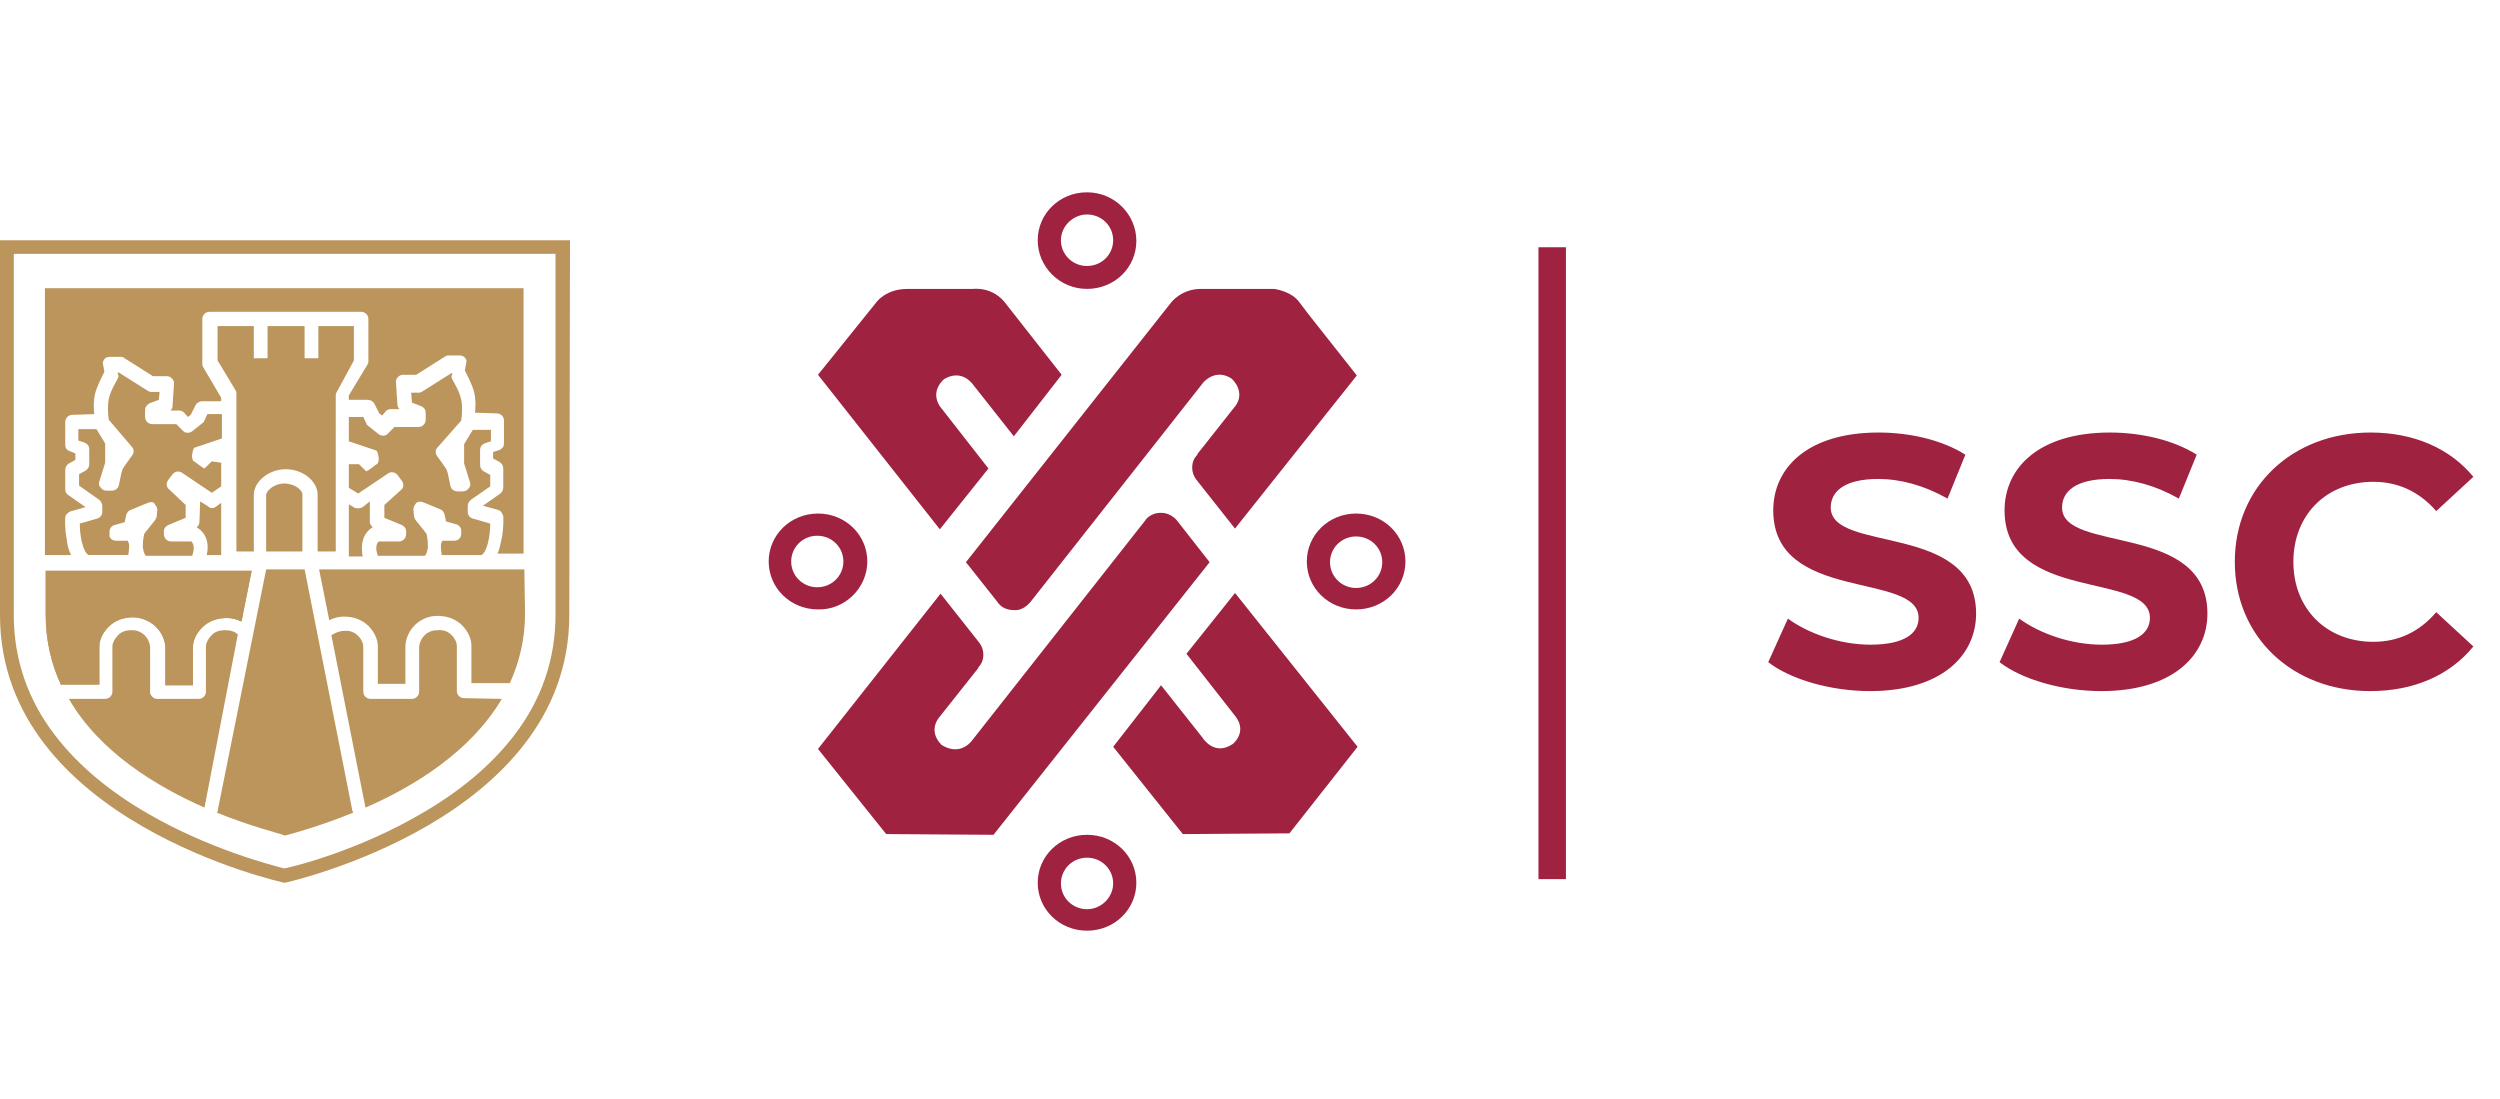 <svg width="91" height="40" viewBox="0 0 91 40" fill="none" xmlns="http://www.w3.org/2000/svg">
<path d="M68.069 25.156C66.626 25.156 65.17 24.727 64.364 24.103L65.079 22.517C65.846 23.076 66.99 23.466 68.082 23.466C69.33 23.466 69.837 23.05 69.837 22.491C69.837 20.788 64.546 21.958 64.546 18.578C64.546 17.031 65.794 15.744 68.381 15.744C69.525 15.744 70.695 16.017 71.54 16.55L70.89 18.149C70.045 17.668 69.174 17.434 68.368 17.434C67.12 17.434 66.639 17.902 66.639 18.474C66.639 20.151 71.93 18.994 71.93 22.335C71.93 23.856 70.669 25.156 68.069 25.156ZM76.489 25.156C75.046 25.156 73.59 24.727 72.784 24.103L73.499 22.517C74.266 23.076 75.41 23.466 76.502 23.466C77.75 23.466 78.257 23.05 78.257 22.491C78.257 20.788 72.966 21.958 72.966 18.578C72.966 17.031 74.214 15.744 76.801 15.744C77.945 15.744 79.115 16.017 79.96 16.55L79.31 18.149C78.465 17.668 77.594 17.434 76.788 17.434C75.54 17.434 75.059 17.902 75.059 18.474C75.059 20.151 80.35 18.994 80.35 22.335C80.35 23.856 79.089 25.156 76.489 25.156ZM86.274 25.156C83.453 25.156 81.347 23.193 81.347 20.45C81.347 17.707 83.453 15.744 86.287 15.744C87.86 15.744 89.173 16.316 90.031 17.356L88.679 18.604C88.068 17.902 87.301 17.538 86.391 17.538C84.688 17.538 83.479 18.734 83.479 20.45C83.479 22.166 84.688 23.362 86.391 23.362C87.301 23.362 88.068 22.998 88.679 22.283L90.031 23.531C89.173 24.584 87.86 25.156 86.274 25.156Z" fill="#9F2241"/>
<path d="M36.295 21.896C36.427 22.105 36.638 22.209 36.929 22.209C37.298 22.235 37.562 21.844 37.562 21.844L43.818 13.901C44.346 13.38 44.848 13.797 44.848 13.797C45.349 14.318 44.98 14.761 44.98 14.761L43.581 16.532V16.558C43.449 16.688 43.396 16.844 43.396 17.026C43.396 17.183 43.449 17.339 43.554 17.469L44.953 19.24L49.388 13.667L47.62 11.427L47.303 11.01C47.012 10.594 46.379 10.516 46.379 10.516H43.713C43 10.516 42.63 11.01 42.63 11.01L35.16 20.464L36.295 21.896Z" fill="#9F2241"/>
<path d="M35.979 17.053L34.21 14.788C33.84 14.215 34.368 13.798 34.368 13.798C35.028 13.407 35.424 14.006 35.424 14.006L36.903 15.881L38.645 13.642L36.639 11.089C36.163 10.412 35.424 10.517 35.424 10.517H33.022C32.257 10.517 31.914 10.985 31.914 10.985L29.775 13.642L34.21 19.267L35.979 17.053Z" fill="#9F2241"/>
<path d="M42.868 18.98C42.868 18.98 42.657 18.667 42.261 18.667C41.839 18.667 41.68 18.953 41.68 18.953L35.345 27.001C34.844 27.548 34.263 27.105 34.263 27.105C33.761 26.584 34.184 26.115 34.184 26.115L35.609 24.318V24.292C35.741 24.162 35.794 24.006 35.794 23.824C35.794 23.667 35.741 23.511 35.636 23.381L34.236 21.61L29.775 27.261L32.257 30.36L36.163 30.387L44.03 20.464L42.868 18.98Z" fill="#9F2241"/>
<path d="M43.187 23.798L44.982 26.09C45.404 26.662 44.876 27.079 44.876 27.079C44.19 27.548 43.767 26.845 43.767 26.845L42.263 24.944L40.52 27.183L43.055 30.361L46.935 30.334L49.416 27.183L44.955 21.584L43.187 23.798Z" fill="#9F2241"/>
<path d="M49.363 21.402C48.835 21.402 48.413 20.985 48.413 20.464C48.413 19.943 48.835 19.527 49.363 19.527C49.891 19.527 50.314 19.943 50.314 20.464C50.314 20.985 49.891 21.402 49.363 21.402ZM49.363 18.693C48.36 18.693 47.568 19.475 47.568 20.438C47.568 21.402 48.36 22.183 49.363 22.183C50.366 22.183 51.158 21.402 51.158 20.438C51.158 19.475 50.366 18.693 49.363 18.693Z" fill="#9F2241"/>
<path d="M39.568 7.807C40.096 7.807 40.519 8.224 40.519 8.745C40.519 9.266 40.096 9.682 39.568 9.682C39.041 9.682 38.618 9.266 38.618 8.745C38.618 8.224 39.067 7.807 39.568 7.807ZM39.568 10.516C40.572 10.516 41.363 9.735 41.363 8.771C41.363 7.807 40.572 7 39.568 7C38.565 7 37.773 7.781 37.773 8.745C37.773 9.709 38.565 10.516 39.568 10.516Z" fill="#9F2241"/>
<path d="M28.799 20.438C28.799 19.917 29.221 19.501 29.749 19.501C30.277 19.501 30.699 19.917 30.699 20.438C30.699 20.959 30.277 21.376 29.749 21.376C29.221 21.376 28.799 20.959 28.799 20.438ZM31.57 20.438C31.57 19.475 30.779 18.693 29.776 18.693C28.772 18.693 27.98 19.475 27.98 20.438C27.98 21.402 28.772 22.183 29.776 22.183C30.752 22.209 31.57 21.402 31.57 20.438Z" fill="#9F2241"/>
<path d="M39.568 33.095C39.041 33.095 38.618 32.678 38.618 32.158C38.618 31.637 39.041 31.22 39.568 31.22C40.096 31.22 40.519 31.637 40.519 32.158C40.519 32.653 40.096 33.095 39.568 33.095ZM39.568 30.387C38.565 30.387 37.773 31.168 37.773 32.132C37.773 33.095 38.565 33.877 39.568 33.877C40.572 33.877 41.363 33.095 41.363 32.132C41.363 31.168 40.572 30.387 39.568 30.387Z" fill="#9F2241"/>
<path d="M20.748 8.745H0V22.392C0 29.892 10.348 32.132 10.348 32.132H10.374C10.374 32.132 20.722 29.866 20.722 22.392L20.748 8.745ZM20.22 9.24V22.392C20.22 23.98 19.719 25.465 18.715 26.767C17.897 27.835 16.762 28.798 15.31 29.632C13.119 30.908 10.876 31.507 10.348 31.611C9.846 31.481 7.629 30.908 5.411 29.632C3.96 28.798 2.824 27.835 2.006 26.767C1.003 25.465 0.502 23.98 0.502 22.392V9.24H20.22Z" fill="#BC955C"/>
<path d="M12.882 13.12V11.87H11.588V13.042H11.087V11.87H9.74V13.042H9.239V11.87H7.919V13.12L8.579 14.214C8.605 14.266 8.605 14.292 8.605 14.344V20.074H9.239V18.016C9.239 17.521 9.793 17.079 10.4 17.079C11.034 17.079 11.562 17.521 11.562 18.016V20.074H12.222V17.912C12.222 17.886 12.222 17.886 12.222 17.886V16.818V16.792V16.011V15.672V14.37C12.222 14.318 12.248 14.292 12.274 14.24L12.882 13.12Z" fill="#BC955C"/>
<path d="M8.051 20.204V18.303L7.84 18.459C7.76 18.511 7.655 18.511 7.576 18.433L7.285 18.251C7.285 18.277 7.285 18.277 7.285 18.277L7.259 19.006C7.259 19.084 7.206 19.163 7.153 19.189C7.18 19.215 7.206 19.215 7.233 19.241C7.576 19.501 7.602 19.892 7.523 20.204H8.051Z" fill="#BC955C"/>
<path d="M10.347 17.6C9.951 17.6 9.688 17.886 9.688 18.016V20.074H11.007V18.016C11.034 17.86 10.743 17.6 10.347 17.6Z" fill="#BC955C"/>
<path d="M2.586 20.204C2.507 20.048 2.454 19.866 2.428 19.631C2.348 19.215 2.375 18.876 2.375 18.85C2.375 18.746 2.454 18.668 2.56 18.616L3.114 18.459L2.48 18.017C2.401 17.965 2.375 17.887 2.375 17.808V17.105C2.375 17.001 2.428 16.923 2.507 16.871L2.744 16.741V16.506L2.56 16.428C2.454 16.402 2.375 16.324 2.375 16.194V15.36C2.375 15.23 2.48 15.1 2.639 15.1L3.431 15.074C3.404 14.866 3.404 14.579 3.457 14.345C3.536 14.032 3.721 13.694 3.8 13.537L3.748 13.251C3.721 13.173 3.774 13.121 3.8 13.069C3.853 13.016 3.906 12.99 3.985 12.99H4.407C4.46 12.99 4.513 13.016 4.539 13.043L5.569 13.694H6.07C6.15 13.694 6.202 13.72 6.255 13.772C6.308 13.824 6.334 13.876 6.334 13.954L6.282 14.761C6.282 14.839 6.255 14.892 6.202 14.944H6.519C6.598 14.944 6.651 14.97 6.704 15.022L6.836 15.178L6.942 15.1L7.126 14.735C7.179 14.657 7.258 14.605 7.364 14.605H8.05V14.475L7.39 13.355C7.364 13.303 7.364 13.277 7.364 13.225V11.61C7.364 11.48 7.469 11.35 7.628 11.35H9.212H9.713H11.059H11.587H13.145C13.277 11.35 13.409 11.454 13.409 11.61V13.173C13.409 13.225 13.382 13.251 13.356 13.303L12.696 14.397V14.553H13.382C13.488 14.553 13.567 14.605 13.62 14.683L13.805 15.048L13.91 15.126L14.042 14.97C14.095 14.918 14.148 14.892 14.227 14.892H14.544C14.491 14.839 14.465 14.787 14.465 14.709L14.412 13.902C14.412 13.824 14.438 13.772 14.491 13.72C14.544 13.668 14.597 13.642 14.676 13.642H15.151L16.18 12.99C16.233 12.964 16.26 12.938 16.312 12.938H16.735C16.814 12.938 16.867 12.964 16.92 13.016C16.972 13.069 16.999 13.147 16.972 13.199L16.92 13.485C16.999 13.642 17.184 13.98 17.263 14.293C17.316 14.527 17.316 14.813 17.289 15.022L18.081 15.048C18.213 15.048 18.345 15.152 18.345 15.308V16.142C18.345 16.246 18.292 16.324 18.187 16.376L17.949 16.454V16.689L18.187 16.819C18.266 16.871 18.319 16.949 18.319 17.053V17.756C18.319 17.834 18.266 17.913 18.213 17.965L17.579 18.407L18.134 18.564C18.239 18.59 18.292 18.694 18.319 18.798C18.319 18.824 18.345 19.163 18.266 19.579C18.213 19.814 18.187 19.996 18.108 20.152H19.031H19.058V10.49H1.636V20.204H2.586Z" fill="#BC955C"/>
<path d="M13.489 19.241C13.516 19.215 13.542 19.215 13.568 19.189C13.516 19.136 13.463 19.084 13.463 19.006V18.277C13.463 18.251 13.463 18.251 13.463 18.251L13.199 18.459C13.12 18.511 13.014 18.511 12.908 18.485L12.697 18.355V20.256H13.199C13.146 19.892 13.146 19.527 13.489 19.241Z" fill="#BC955C"/>
<path d="M16.893 25.413C16.761 25.413 16.629 25.309 16.629 25.152V23.512C16.629 23.381 16.55 23.225 16.444 23.121C16.339 23.017 16.18 22.913 15.916 22.939C15.521 22.939 15.283 23.251 15.257 23.538V25.178C15.257 25.256 15.23 25.309 15.177 25.361C15.125 25.413 15.072 25.439 14.993 25.439H13.488C13.356 25.439 13.224 25.335 13.224 25.178V23.538C13.224 23.407 13.145 23.251 13.039 23.147C12.934 23.043 12.775 22.939 12.511 22.965C12.353 22.965 12.194 23.043 12.062 23.121L13.303 29.397C15.045 28.642 17.131 27.366 18.266 25.439L16.893 25.413Z" fill="#BC955C"/>
<path d="M12.83 29.528L11.088 20.726H9.689L7.92 29.528C7.92 29.554 7.92 29.554 7.894 29.58C9.108 30.075 10.085 30.309 10.375 30.414C10.665 30.336 11.642 30.075 12.856 29.58C12.856 29.554 12.856 29.554 12.83 29.528Z" fill="#BC955C"/>
<path d="M8.657 23.095C8.552 22.991 8.393 22.939 8.209 22.939H8.182C7.918 22.939 7.76 23.043 7.681 23.147C7.575 23.251 7.496 23.407 7.496 23.538V25.178C7.496 25.308 7.39 25.439 7.232 25.439H5.727C5.648 25.439 5.595 25.413 5.542 25.36C5.49 25.308 5.463 25.256 5.463 25.178V23.538C5.437 23.251 5.199 22.939 4.803 22.939H4.777C4.513 22.939 4.355 23.043 4.275 23.147C4.17 23.251 4.091 23.407 4.091 23.538V25.178C4.091 25.308 3.985 25.439 3.827 25.439H2.507C3.616 27.366 5.674 28.616 7.443 29.397L8.657 23.095Z" fill="#BC955C"/>
<path d="M19.086 20.726H11.615L11.985 22.575C12.143 22.497 12.328 22.444 12.513 22.444C12.856 22.444 13.173 22.549 13.41 22.783C13.621 22.991 13.753 23.278 13.753 23.512V24.892H14.757V23.512C14.757 23.486 14.757 23.486 14.757 23.486C14.809 22.887 15.311 22.418 15.918 22.418C16.261 22.418 16.578 22.523 16.816 22.757C17.027 22.965 17.159 23.252 17.159 23.486V24.866H18.558C18.901 24.111 19.112 23.278 19.112 22.314L19.086 20.726Z" fill="#BC955C"/>
<path d="M3.616 24.917V23.537C3.616 23.276 3.748 23.016 3.96 22.808C4.197 22.573 4.514 22.469 4.857 22.469C5.464 22.495 5.966 22.938 6.019 23.537C6.019 23.563 6.019 23.563 6.019 23.563V24.943H7.022V23.563C7.022 23.303 7.154 23.042 7.365 22.834C7.602 22.599 7.919 22.495 8.262 22.495C8.447 22.495 8.632 22.547 8.79 22.625L9.16 20.776H1.663V22.365C1.663 23.329 1.874 24.188 2.217 24.917H3.616Z" fill="#BC955C"/>
<path d="M4.224 19.683H4.647C4.673 19.735 4.699 19.787 4.699 19.839C4.699 19.865 4.699 19.917 4.699 19.943C4.699 20.021 4.673 20.125 4.673 20.203H3.221C3.01 20.073 2.904 19.5 2.904 19.058L3.538 18.875C3.643 18.849 3.723 18.745 3.723 18.641V18.407C3.723 18.328 3.67 18.25 3.617 18.198L2.878 17.677V17.261L3.116 17.13C3.195 17.078 3.248 17 3.248 16.896V16.349C3.248 16.245 3.195 16.167 3.089 16.115L2.852 16.037V15.62H3.511L3.828 16.141V16.844L3.617 17.521C3.591 17.599 3.591 17.677 3.67 17.756C3.723 17.834 3.802 17.86 3.881 17.86H4.066C4.198 17.86 4.303 17.782 4.33 17.651C4.356 17.547 4.409 17.209 4.462 17.078C4.515 16.974 4.699 16.74 4.805 16.584C4.884 16.479 4.884 16.349 4.805 16.271L3.96 15.281C3.934 15.125 3.907 14.787 3.96 14.526C4.013 14.24 4.224 13.901 4.277 13.797C4.303 13.745 4.33 13.693 4.303 13.641L4.277 13.562H4.33L5.359 14.214C5.412 14.24 5.438 14.266 5.491 14.266H5.808L5.782 14.552L5.438 14.682C5.359 14.734 5.28 14.813 5.28 14.917V15.177C5.28 15.307 5.386 15.438 5.544 15.438H6.415L6.653 15.672C6.732 15.776 6.89 15.776 6.996 15.698C6.996 15.698 7.392 15.386 7.418 15.36L7.55 15.073H8.078V15.646V15.959C8.078 15.959 7.154 16.271 7.075 16.297C7.022 16.323 6.97 16.61 6.996 16.662C7.022 16.74 6.996 16.766 7.101 16.818C7.101 16.818 7.365 17.026 7.445 17.052L7.709 16.792L8.052 16.844V17.703L7.709 17.938L6.626 17.209C6.521 17.13 6.362 17.157 6.283 17.261L6.125 17.469C6.046 17.573 6.046 17.729 6.151 17.808L6.758 18.381V18.849L6.125 19.11C6.019 19.162 5.966 19.24 5.966 19.344V19.448C5.966 19.578 6.072 19.709 6.23 19.709H6.97C7.101 19.865 7.049 20.073 6.996 20.23H5.306C5.254 20.177 5.227 20.073 5.201 19.943C5.201 19.917 5.201 19.865 5.201 19.839C5.201 19.683 5.227 19.526 5.254 19.422L5.65 18.927C5.676 18.875 5.702 18.823 5.702 18.797L5.729 18.563C5.729 18.485 5.676 18.407 5.623 18.328C5.57 18.25 5.465 18.276 5.386 18.302L4.752 18.563C4.673 18.589 4.62 18.667 4.594 18.745L4.541 19.006L4.171 19.11C4.066 19.136 3.987 19.24 3.987 19.344V19.448C3.96 19.578 4.092 19.683 4.224 19.683Z" fill="#BC955C"/>
<path d="M16.525 19.683H16.102C16.076 19.735 16.05 19.787 16.05 19.839C16.05 19.865 16.05 19.917 16.05 19.943C16.05 20.022 16.076 20.126 16.076 20.204H17.528C17.739 20.074 17.845 19.501 17.845 19.058L17.211 18.876C17.106 18.85 17.026 18.745 17.026 18.641V18.407C17.026 18.329 17.079 18.251 17.132 18.198L17.845 17.704V17.287L17.607 17.157C17.528 17.105 17.475 17.027 17.475 16.922V16.375C17.475 16.271 17.528 16.193 17.634 16.141L17.871 16.063V15.646H17.211L16.894 16.167V16.87L17.106 17.547C17.132 17.626 17.132 17.704 17.053 17.782C17 17.86 16.921 17.886 16.842 17.886H16.657C16.525 17.886 16.419 17.808 16.393 17.678C16.366 17.573 16.314 17.235 16.261 17.105C16.208 17 16.023 16.766 15.918 16.61C15.838 16.506 15.838 16.375 15.918 16.297L16.789 15.308C16.815 15.152 16.842 14.813 16.789 14.553C16.736 14.266 16.525 13.927 16.472 13.823C16.446 13.771 16.419 13.719 16.446 13.667L16.472 13.589H16.419L15.39 14.24C15.337 14.266 15.311 14.292 15.258 14.292H14.967L14.994 14.657L15.337 14.787C15.443 14.839 15.495 14.917 15.495 15.021V15.282C15.495 15.412 15.39 15.542 15.231 15.542H14.36L14.123 15.777C14.043 15.881 13.885 15.881 13.78 15.803C13.78 15.803 13.384 15.49 13.357 15.464L13.225 15.178H12.697V15.751V16.063C12.697 16.063 13.621 16.375 13.7 16.401C13.753 16.428 13.806 16.714 13.78 16.766C13.753 16.844 13.78 16.87 13.674 16.922C13.674 16.922 13.41 17.131 13.331 17.157L13.067 16.896H12.697V17.756L13.04 17.964L14.123 17.235C14.228 17.157 14.387 17.183 14.466 17.287L14.624 17.495C14.703 17.599 14.703 17.756 14.598 17.834L13.991 18.381V18.85L14.624 19.11C14.73 19.162 14.783 19.24 14.783 19.344V19.449C14.783 19.579 14.677 19.709 14.519 19.709H13.78C13.648 19.865 13.7 20.074 13.753 20.23H15.469C15.522 20.178 15.548 20.074 15.575 19.943C15.575 19.917 15.575 19.865 15.575 19.839C15.575 19.683 15.548 19.527 15.522 19.423L15.126 18.928C15.099 18.876 15.073 18.824 15.073 18.797L15.047 18.537C15.047 18.459 15.099 18.381 15.152 18.303C15.231 18.251 15.311 18.251 15.39 18.277L16.023 18.537C16.102 18.563 16.155 18.641 16.182 18.719L16.235 18.98L16.604 19.084C16.71 19.11 16.789 19.214 16.789 19.318V19.423C16.789 19.579 16.683 19.683 16.525 19.683Z" fill="#BC955C"/>
<path d="M3.616 24.917V23.537C3.616 23.276 3.748 23.016 3.96 22.808C4.197 22.573 4.514 22.469 4.857 22.469C5.464 22.495 5.966 22.938 6.019 23.537C6.019 23.563 6.019 23.563 6.019 23.563V24.943H7.022V23.563C7.022 23.303 7.154 23.042 7.365 22.834C7.602 22.599 7.919 22.495 8.262 22.495C8.447 22.495 8.632 22.547 8.79 22.625L9.16 20.776H1.663V22.365C1.663 23.329 1.874 24.188 2.217 24.917H3.616Z" fill="#BC955C"/>
<path d="M56.5 9V32" stroke="#9F2241"/>
</svg>
